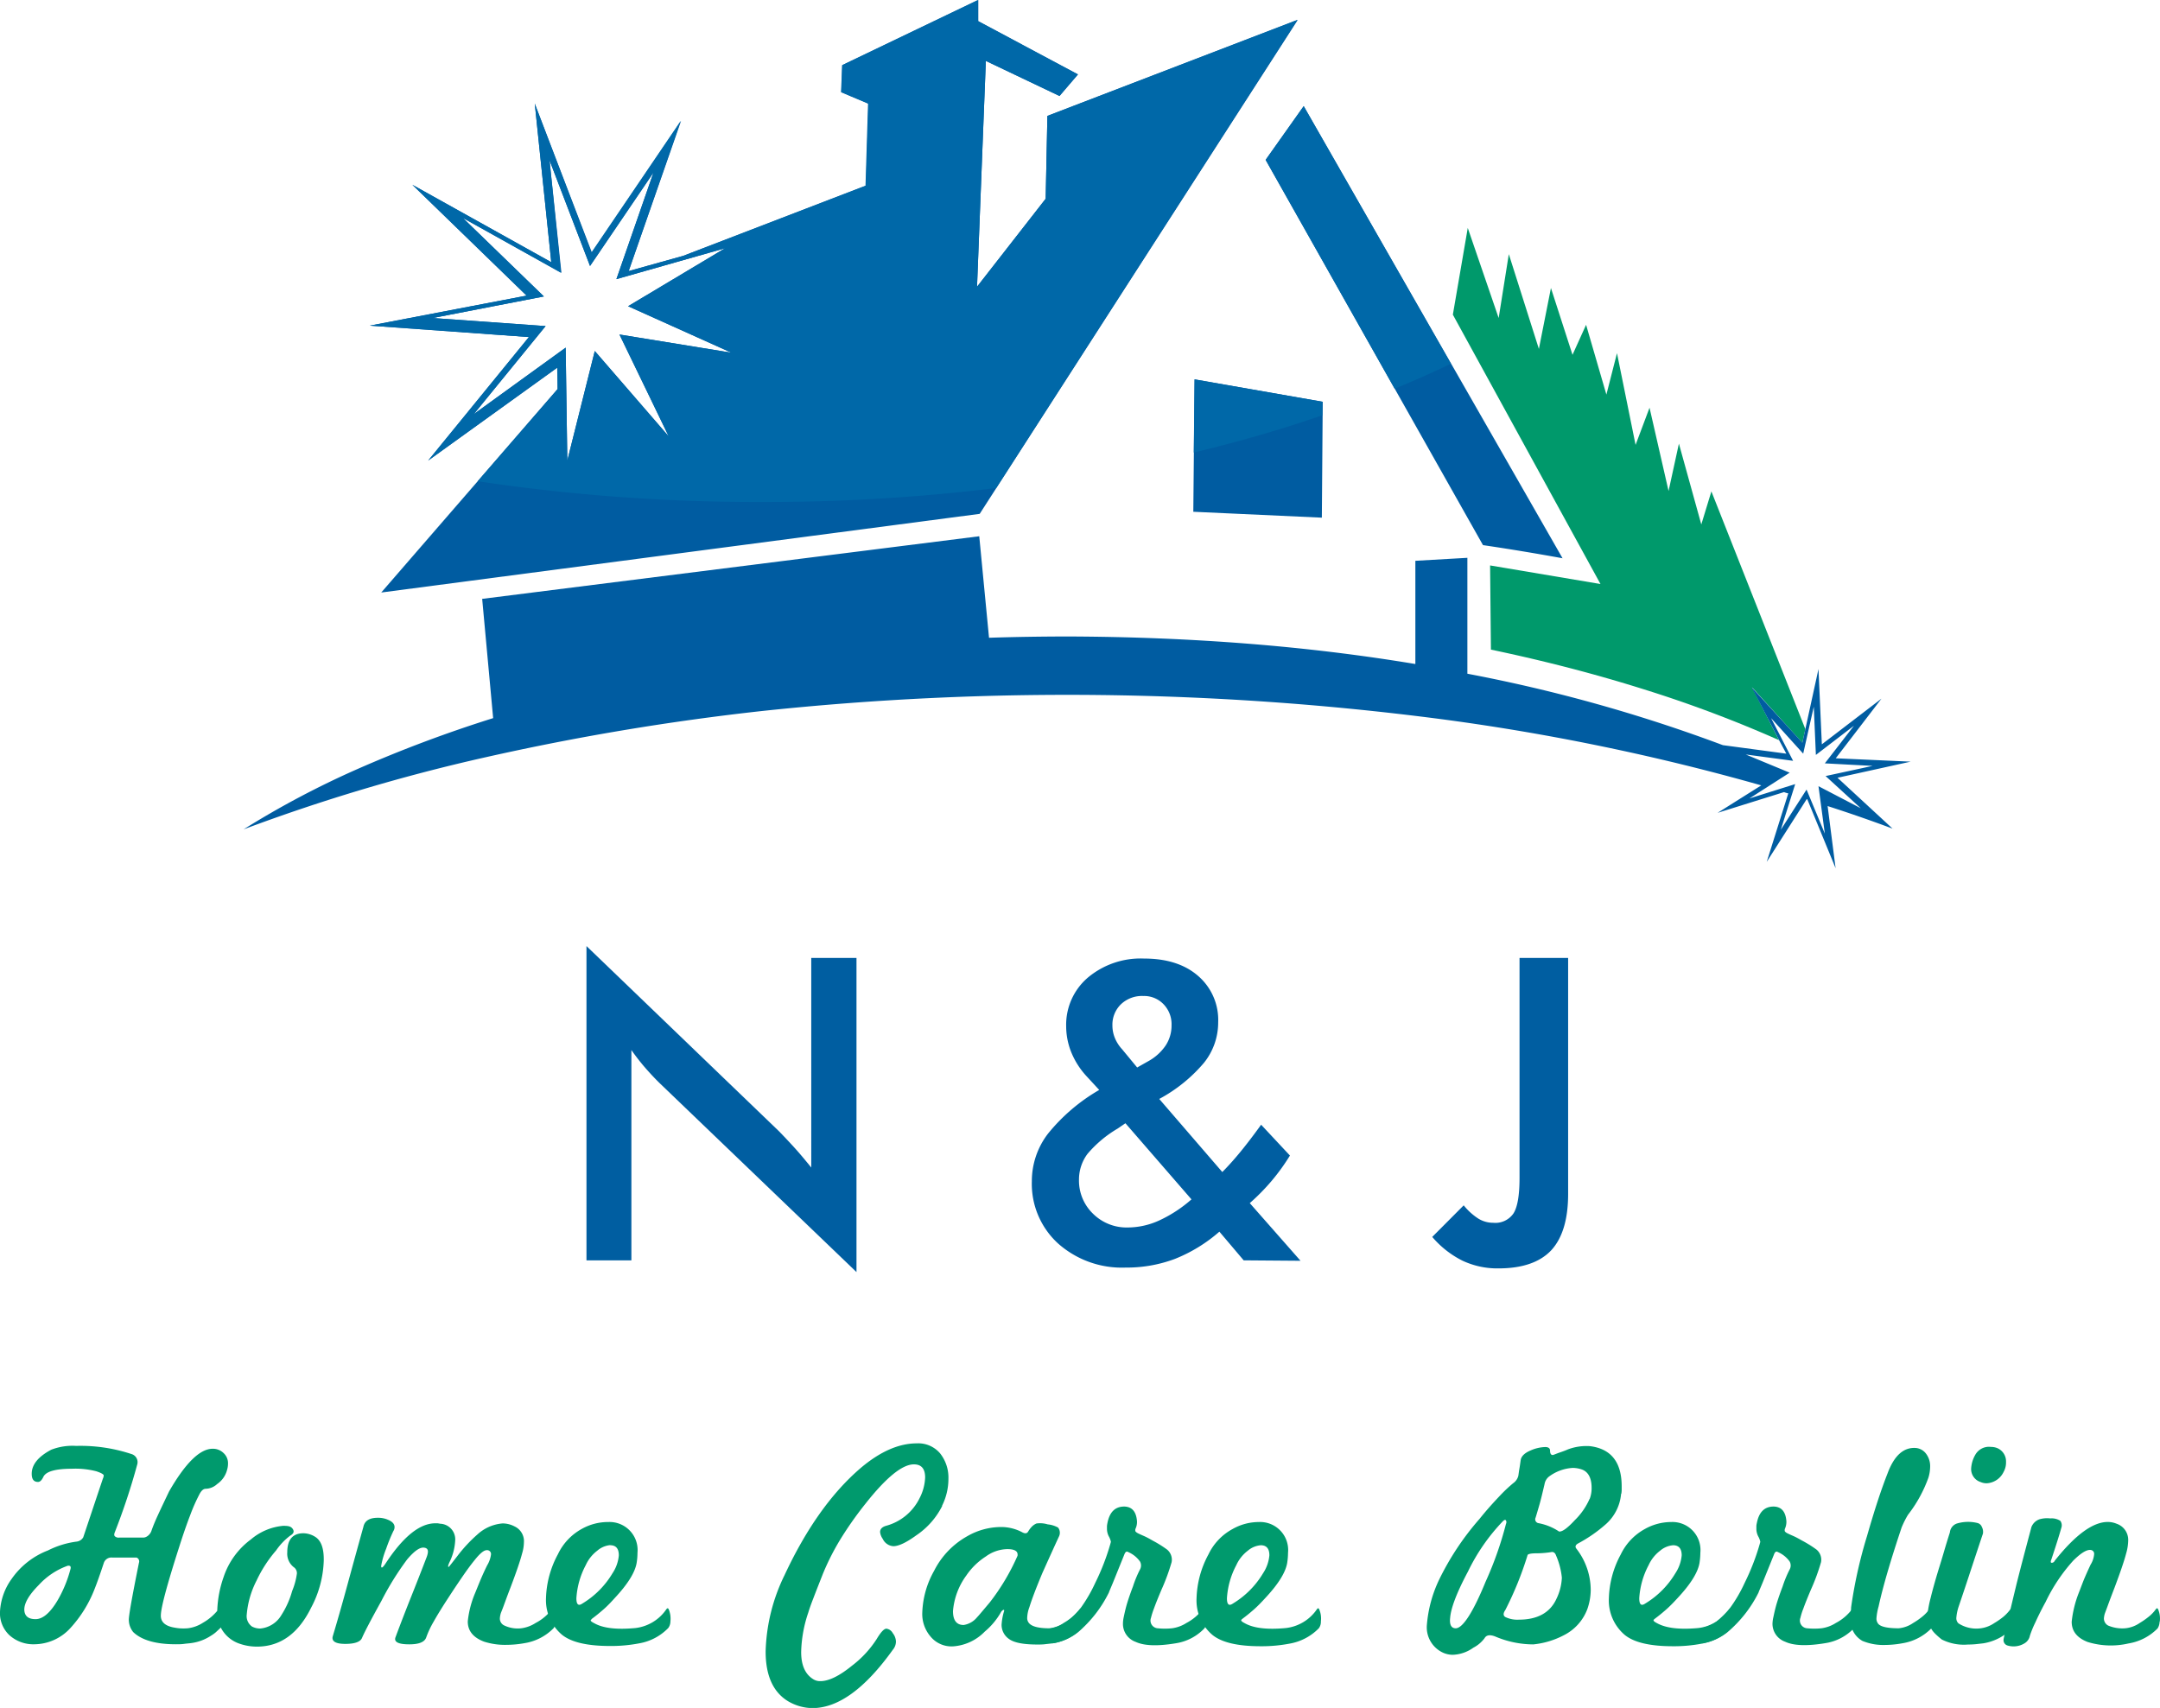 <svg xmlns="http://www.w3.org/2000/svg" viewBox="0 0 340.46 269.23"><title>logo</title><path d="M284.09,117.06l.47-2.13L269.75,77.46l-1.59,5.21-3.53-12.74L263,77.4,260,64.27l-2.2,5.86-2.93-14.46-1.67,6.53L250,51.2l-2.14,4.73-3.4-10.53L242.56,55l-4.74-14.94-1.6,10.07-4.87-14.2L229,49.6l23.27,42.46-17.4-2.93L235,102.4q12.73,2.67,24.14,6.27a197.63,197.63,0,0,1,21.26,8l-4.26-8.34,7.93,8.73" fill="#00996b" fill-rule="evenodd"/><path d="M72.89,34.33,88.49,43,86.62,25.27,93,41.93,103,27.2,97.16,44l17.13-4.87L99,48.27l16.27,7.33-17.6-2.87,7.73,16.07L93.75,55.33,89.42,72.6l-.26-17.8L74.69,65.27,86,51.4l-17.8-1.27,17.53-3.4-12.8-12.4m10.46,18.8L67.49,72.6l20.4-14.67v3.4L60.09,93.4,154.42,81,204.56,3.13,165.09,18.27l-.27,13.06L154,45.2l1.39-35.6L167,15.13l2.93-3.4-15.73-8.4V0L132.75,10.27l-.13,4.26,4.27,1.8-.4,12.94-28.8,11.06-8.6,2.4,8.26-23.67L93.29,39.8l-9-23.47,2.6,25L65,29.13,83,46.6,58.29,51.33l25.06,1.8m150.4,32.8L199.49,25.2l6-8.47L246.29,88c-4.13-.75-8.31-1.45-12.54-2.07M188.29,59.8l20.2,3.53-.14,18.27-20.26-.93.2-20.87m99.34,71.6-2.88-6.94-4.06,6.34,2.27-7.2-7.21,2.26,6.34-4.06-6.93-2.87,7.47,1-3.47-6.73,5.06,5.6,1.67-7.4.33,7.6,6-4.6-4.59,5.93,7.53.4-7.41,1.6,5.54,5.07-6.66-3.47,1,7.47m10.66-.8-8.66-8,11.53-2.54-11.81-.53,7.21-9.4-9.4,7.2-.53-11.87-2.07,9.47-.47,2.13-8-8.73,4.33,8.34,1.14,2.13-10-1.34a244.46,244.46,0,0,0-40.27-11.26V87.93l-8.2.47v16.27q-12.79-2.13-26.46-3.21t-28.14-1.13q-6.33,0-12.6.2l-1.54-16L76,94.4l1.73,18.8a207.62,207.62,0,0,0-21.33,8,141.76,141.76,0,0,0-18,9.53,290.18,290.18,0,0,1,38-11.33,395.09,395.09,0,0,1,43.87-7.34,455.55,455.55,0,0,1,106.2,1.21,356.14,356.14,0,0,1,51.14,10.53l-6.88,4.33,10.47-3.27a3.41,3.41,0,0,0,.67.2l-3.4,10.8,6.33-9.93a.06.06,0,0,0,.07.07l4.46,10.86-1.26-9.8q5.4,1.74,10.54,3.67a2.45,2.45,0,0,1-.34-.13" fill="#005ca1" fill-rule="evenodd"/><path d="M208.42,63.33v2.13q-9.66,3.35-20.26,5.87l.13-11.53,20.13,3.53m20.27-6q-4.27,2.07-8.87,3.94L199.49,25.2l6-8.47,23.2,40.6m-154,7.94L86,51.4l-17.8-1.27,17.53-3.4-12.8-12.4L88.42,43l-1.8-17.73L93,41.93,103,27.2,97.16,44l17.13-4.87L99,48.27l16.33,7.33L97.62,52.73l7.8,16.07L93.75,55.33,89.42,72.6l-.26-17.8L74.69,65.27m45.53,13.86a299.11,299.11,0,0,0,36.8-2.2l47.47-73.8-39.4,15.14-.27,13.06L154,45.2l1.39-35.6L167,15.13l2.86-3.4-15.73-8.4V0L132.75,10.27l-.19,4.26,4.26,1.8-.4,12.94L107.69,40.33l-8.6,2.4,8.2-23.67L93.22,39.8,84.29,16.33l2.6,25L65,29.13,83,46.6,58.29,51.33l25.06,1.8L67.49,72.6,87.82,57.93l.07,3.4L75.29,75.86a298.21,298.21,0,0,0,44.93,3.27" fill="#0068a8" fill-rule="evenodd"/><path d="M92.44,198.67V149.13l30.27,29.12c.82.83,1.65,1.72,2.5,2.65s1.73,2,2.66,3.14V151H135v49.52l-30.89-29.65c-.83-.8-1.62-1.65-2.4-2.54a34.46,34.46,0,0,1-2.19-2.81v33.15Z" fill="#005ea1"/><path d="M179.24,168.27l1.77-1a7.89,7.89,0,0,0,2.73-2.48,5.73,5.73,0,0,0,.92-3.19,4.52,4.52,0,0,0-1.25-3.29A4.25,4.25,0,0,0,180.2,157a4.8,4.8,0,0,0-3.52,1.31,4.47,4.47,0,0,0-1.34,3.34,5.17,5.17,0,0,0,.38,1.95,5.9,5.9,0,0,0,1.15,1.8Zm8.56,20.79-10.41-12-1.21.83a18.51,18.51,0,0,0-4.77,4,6.76,6.76,0,0,0-1.34,4.08,7.24,7.24,0,0,0,2.21,5.35,7.51,7.51,0,0,0,5.5,2.17,12,12,0,0,0,4.92-1.1A20.9,20.9,0,0,0,187.8,189.06Zm8.23,9.61-3.83-4.52a24.24,24.24,0,0,1-7,4.29,21.57,21.57,0,0,1-7.79,1.37A15.13,15.13,0,0,1,166.76,196a12.72,12.72,0,0,1-4.12-9.79,12.26,12.26,0,0,1,2.54-7.5,29.07,29.07,0,0,1,8.08-6.9l-1.92-2.08a12.53,12.53,0,0,1-2.45-3.77,11,11,0,0,1-.84-4.17,9.78,9.78,0,0,1,3.42-7.69,12.93,12.93,0,0,1,8.85-3q5.38,0,8.52,2.73a9.15,9.15,0,0,1,3.17,7.32,10.14,10.14,0,0,1-2.23,6.37,24.23,24.23,0,0,1-7.06,5.71l9.94,11.52q1.43-1.44,2.91-3.25c1-1.22,2.07-2.63,3.21-4.21l4.54,4.86a32.76,32.76,0,0,1-2.89,4,33.44,33.44,0,0,1-3.44,3.5l8,9.09Z" fill="#005ea1"/><path d="M230.71,190a9.62,9.62,0,0,0,2.32,2.1,4.44,4.44,0,0,0,2.33.65,3.46,3.46,0,0,0,3.21-1.5c.62-1,.94-2.85.94-5.56V151h7.66v37.19q0,6-2.66,8.89c-1.79,1.9-4.56,2.86-8.34,2.86a12.93,12.93,0,0,1-5.64-1.21,15.13,15.13,0,0,1-4.78-3.75Z" fill="#005ea1"/><path d="M35.79,231.71a3.49,3.49,0,0,0,.15-1,2.17,2.17,0,0,0-.71-1.67,2.39,2.39,0,0,0-1.71-.67q-3,0-6.87,6.73c-.71,1.49-1.31,2.75-1.78,3.77s-.8,1.85-1,2.44-.77,1.06-1.27,1.06H22c-.31,0-.76,0-1.36,0l-1.25,0h-.56a.87.87,0,0,1-.71-.19c-.15-.12-.15-.36,0-.71a103.86,103.86,0,0,0,3.5-10.58,1.33,1.33,0,0,0-.91-1.69A25.58,25.58,0,0,0,12,227.92a9.25,9.25,0,0,0-3.92.6C6,229.62,5,230.89,5,232.31c0,.87.32,1.29,1,1.29.3,0,.58-.26.83-.79.4-.86,1.91-1.29,4.52-1.29a13.23,13.23,0,0,1,3.83.4c.78.26,1.17.49,1.17.66a1.45,1.45,0,0,1-.14.52c-1.12,3.33-2.14,6.4-3.09,9.23a1.38,1.38,0,0,1-1,.67,14,14,0,0,0-4.56,1.4,12.37,12.37,0,0,0-5.75,4.52A9.62,9.62,0,0,0,0,254.06a4.74,4.74,0,0,0,1.54,3.75,5.65,5.65,0,0,0,3.92,1.38,7.77,7.77,0,0,0,5.64-2.56,19.57,19.57,0,0,0,3.8-6.13q.3-.75.66-1.77c.24-.68.51-1.47.81-2.38a1.26,1.26,0,0,1,1.32-.83h3.83a.65.65,0,0,1,.38.83q-1.7,8.4-1.59,9.11a3.09,3.09,0,0,0,.69,1.81c1.34,1.28,3.59,1.92,6.73,1.92.43,0,.85,0,1.27-.06s.81-.08,1.15-.13a7.44,7.44,0,0,0,3.12-1.17,5.76,5.76,0,0,0,.73-.52l.73-.68a2,2,0,0,0,.31-1,3.69,3.69,0,0,0-.23-1.81c-.08-.28-.21-.32-.37-.14A8.31,8.31,0,0,1,32,255.79a5.61,5.61,0,0,1-2.42.88,8.56,8.56,0,0,1-1.35,0,10.29,10.29,0,0,1-1.06-.17c-1.21-.28-1.82-.88-1.82-1.81q0-1.83,2.88-10.8.93-2.93,1.73-5a28.3,28.3,0,0,1,1.46-3.32c.3-.59.64-.89,1-.89a2.76,2.76,0,0,0,1.81-.75A3.88,3.88,0,0,0,35.79,231.71ZM11.1,247.37a19.84,19.84,0,0,1-2,4.86q-1.77,3-3.5,3t-1.77-1.5q0-1.58,2.27-3.87a11.39,11.39,0,0,1,4.44-3,.62.62,0,0,1,.52,0C11.16,247,11.17,247.13,11.1,247.37Zm38.51-5.16a3.6,3.6,0,0,0-1.77-.52c-1.7,0-2.56,1-2.56,3a2.7,2.7,0,0,0,1,2.33,1.15,1.15,0,0,1,.52,1,10.89,10.89,0,0,1-.75,2.77,13.78,13.78,0,0,1-1.68,3.77A4.32,4.32,0,0,1,41,256.71a2.8,2.8,0,0,1-1.27-.31,2,2,0,0,1-.84-1.88,14.31,14.31,0,0,1,1.55-5.37,20.57,20.57,0,0,1,3.08-4.75,10,10,0,0,1,2.23-2.34c.55-.31.67-.67.37-1.08s-.72-.46-1.5-.46a9.11,9.11,0,0,0-5.08,2.15,12.08,12.08,0,0,0-4.29,5.91,17.49,17.49,0,0,0-1,5.15A5.18,5.18,0,0,0,37.49,259a8.3,8.3,0,0,0,3,.56q5.52,0,8.54-6.12a16.84,16.84,0,0,0,2-7.42C51.07,244,50.58,242.77,49.61,242.21Z" fill="#009a6d"/><path d="M87.62,255.58a4.07,4.07,0,0,0-.23-1.81c-.1-.28-.22-.32-.37-.14a7.61,7.61,0,0,1-2.59,2.2,5.5,5.5,0,0,1-2.27.84,4.93,4.93,0,0,1-2.71-.46,1.18,1.18,0,0,1-.66-1.08,3.1,3.1,0,0,1,.14-.8c0-.05.17-.42.42-1.1s.62-1.71,1.12-3q1.4-3.69,1.82-5.34a6.39,6.39,0,0,0,.29-1.77,2.56,2.56,0,0,0-1.5-2.52,4.06,4.06,0,0,0-1.86-.46,6.63,6.63,0,0,0-4,1.77,22.92,22.92,0,0,0-3.09,3.32Q70.77,247,70.72,247c-.15,0-.1-.26.15-.79a8.72,8.72,0,0,0,.88-3.42,2.46,2.46,0,0,0-2.34-2.6l-.42-.07-.37,0q-3.65,0-7.75,6.19c-.53.82-.79,1-.79.52a13.56,13.56,0,0,1,.79-2.71A27,27,0,0,1,62,241.35a1.16,1.16,0,0,0,.19-.64c0-.47-.34-.85-1-1.13a3.84,3.84,0,0,0-1.64-.33c-1.31,0-2.07.47-2.27,1.42q-1.32,4.74-2.5,9.08T52.43,258c-.15.75.52,1.13,2,1.13s2.38-.32,2.63-.94q.6-1.4,3.06-5.84a45.72,45.72,0,0,1,4.06-6.54c1.13-1.33,2-1.94,2.67-1.85s.73.56.42,1.44q-1.36,3.54-2.63,6.71c-.83,2.09-1.6,4.09-2.31,6-.25.73.48,1.09,2.19,1.09,1.52,0,2.41-.36,2.66-1.09a14.66,14.66,0,0,1,1.15-2.45q.89-1.59,2.39-3.88c.81-1.25,1.55-2.35,2.21-3.31s1.28-1.81,1.86-2.52c.83-1.05,1.47-1.59,1.91-1.59a.61.61,0,0,1,.69.69,4.41,4.41,0,0,1-.6,1.69c-.28.56-.58,1.2-.9,1.94s-.63,1.53-1,2.43a15.56,15.56,0,0,0-1.16,4.48c0,1.48.85,2.54,2.58,3.19a10.8,10.8,0,0,0,3.5.5,16.37,16.37,0,0,0,2.89-.27,8.21,8.21,0,0,0,4.57-2.37,2,2,0,0,0,.33-1Z" fill="#009a6d"/><path d="M105.67,255.58a3.81,3.81,0,0,0-.23-1.81c-.1-.28-.23-.32-.38-.14a6.86,6.86,0,0,1-4.89,3q-4.44.42-6.5-.76-.57-.28-.57-.45s.09-.14.25-.29c.59-.43,1.18-.92,1.8-1.46s1.22-1.18,1.83-1.86q3-3.23,3.37-5.46a9.8,9.8,0,0,0,.13-1.58,4.42,4.42,0,0,0-4.61-4.85A8.41,8.41,0,0,0,91.71,241a8.88,8.88,0,0,0-3.77,4,15.38,15.38,0,0,0-1.88,6.92,7.15,7.15,0,0,0,2.52,5.77q2.19,1.77,7.57,1.77a23.24,23.24,0,0,0,4.62-.42,8.34,8.34,0,0,0,4.56-2.41A1.76,1.76,0,0,0,105.67,255.58Zm-9.48-12q1.35,0,1.35,1.59a6,6,0,0,1-1,2.83,13.79,13.79,0,0,1-4.75,4.77c-.62.43-.94.16-.94-.83a12.77,12.77,0,0,1,1.48-5.23,5.93,5.93,0,0,1,1.81-2.27A3.61,3.61,0,0,1,96.19,243.56Z" fill="#009a6d"/><path d="M148.49,237.35a9.46,9.46,0,0,0,1-4.25,6.13,6.13,0,0,0-1.31-4,4.5,4.5,0,0,0-3.67-1.58q-4.25,0-8.83,3.87-6.87,5.88-12,16.86a29,29,0,0,0-3,12.08q0,5.69,3.54,7.84a7.7,7.7,0,0,0,3.83,1.08q6.1,0,12.69-9.21a2,2,0,0,0,.48-1.29,2.25,2.25,0,0,0-.5-1.31,1.33,1.33,0,0,0-1-.71c-.38,0-.89.55-1.54,1.64a16.44,16.44,0,0,1-3.88,4.19c-2,1.63-3.66,2.44-5,2.44a2,2,0,0,1-1.16-.33c-1.24-.79-1.86-2.2-1.86-4.25a20.67,20.67,0,0,1,1.13-6.25q.23-.79.81-2.28c.38-1,.87-2.24,1.46-3.74a38.77,38.77,0,0,1,2.73-5.42,56.3,56.3,0,0,1,4-5.69c3.26-4.13,5.81-6.21,7.64-6.21,1.18,0,1.77.69,1.77,2.06a7.69,7.69,0,0,1-.87,3.26,8.28,8.28,0,0,1-5.23,4.35c-.66.18-1,.51-1,1a2.27,2.27,0,0,0,.41,1.06,2,2,0,0,0,1.67,1.17c.82,0,2-.53,3.65-1.73a12.14,12.14,0,0,0,4.06-4.61Z" fill="#009a6d"/><path d="M170.83,255.58a3.69,3.69,0,0,0-.23-1.81c-.1-.28-.23-.32-.38-.14a5.75,5.75,0,0,1-1.12,1.2,11.41,11.41,0,0,1-1.44,1,4.81,4.81,0,0,1-2.29.84q-2.37,0-3.12-.75a1.23,1.23,0,0,1-.34-.94,5.14,5.14,0,0,1,.34-1.63q.31-1,.81-2.31t1.23-3.06c1.31-2.92,2.19-4.84,2.62-5.77a1.32,1.32,0,0,0-.14-1.42,4.19,4.19,0,0,0-1.63-.5,4.09,4.09,0,0,0-1.77-.14,2.26,2.26,0,0,0-.75.52,4,4,0,0,0-.56.75c-.19.33-.52.36-1,.08a7.12,7.12,0,0,0-3.5-.79,10.73,10.73,0,0,0-5.09,1.44,12.87,12.87,0,0,0-5.23,5.45,14.33,14.33,0,0,0-1.87,6.59,5.46,5.46,0,0,0,1.31,3.79,4.28,4.28,0,0,0,3.54,1.54,7.7,7.7,0,0,0,5-2.33,11.21,11.21,0,0,0,2.52-3,.87.87,0,0,1,.25-.32c.11-.09.2-.13.25-.1s.05.14,0,.27a9.22,9.22,0,0,0-.37,2.06,2.7,2.7,0,0,0,1.19,2.27c.8.58,2.29.86,4.45.86.45,0,.87,0,1.28-.06l1.16-.13a8.15,8.15,0,0,0,4.56-2.37,1.76,1.76,0,0,0,.34-1Zm-10.46-10.31A34.58,34.58,0,0,1,156,252.6l-1.29,1.53c-.33.39-.56.66-.71.81a3.38,3.38,0,0,1-2.11,1.21q-1.68,0-1.68-2.19a11,11,0,0,1,2.1-5.61,10.69,10.69,0,0,1,3.08-3,5.92,5.92,0,0,1,3.4-1.16c1.07,0,1.6.3,1.6.83A.45.45,0,0,1,160.37,245.27Z" fill="#009a6d"/><path d="M190.19,255.58a3.93,3.93,0,0,0-.23-1.81c-.09-.28-.22-.32-.37-.14a7.66,7.66,0,0,1-2.58,2.2,5.59,5.59,0,0,1-2.28.84,11.11,11.11,0,0,1-2.25,0,1.22,1.22,0,0,1-1.06-1.65,11.89,11.89,0,0,1,.48-1.5c.26-.73.65-1.69,1.15-2.88a32.59,32.59,0,0,0,1.62-4.39,2.07,2.07,0,0,0-.73-2,18.28,18.28,0,0,0-2.25-1.4c-.55-.32-1-.56-1.39-.73s-.68-.3-.9-.41a1.33,1.33,0,0,1-.42-.3.61.61,0,0,1,0-.43,2.5,2.5,0,0,0,.23-1.21c-.12-1.5-.79-2.26-2-2.29-1.43,0-2.32.85-2.66,2.62a4,4,0,0,0-.07.46c0,.16,0,.29,0,.42a2.63,2.63,0,0,0,.27,1.16,3.19,3.19,0,0,1,.34.84.5.5,0,0,1,0,.12,1.78,1.78,0,0,0-.07.25,36.4,36.4,0,0,1-2.39,6.17,23.37,23.37,0,0,1-2.33,4,14.92,14.92,0,0,1-2.11,2.08,7.11,7.11,0,0,1-2.69,1.13q-.18,0-.18.48a3.72,3.72,0,0,0,.31,1.54c.1.24.24.32.42.27a8.52,8.52,0,0,0,3.87-1.73A19.61,19.61,0,0,0,174.8,251c0-.07.24-.59.64-1.56l1.77-4.38c.16-.43.36-.57.61-.41a4.41,4.41,0,0,1,1.87,1.5,1.3,1.3,0,0,1,0,1.24,18.22,18.22,0,0,0-1.12,2.71c-.35.91-.64,1.75-.88,2.52s-.41,1.54-.56,2.25A5.17,5.17,0,0,0,177,256a3,3,0,0,0,2,2.81c1.36.63,3.45.7,6.29.23a7.86,7.86,0,0,0,4.56-2.37,2,2,0,0,0,.33-1Z" fill="#009a6d"/><path d="M208.2,255.58a3.69,3.69,0,0,0-.23-1.81c-.1-.28-.22-.32-.37-.14a6.86,6.86,0,0,1-4.9,3q-4.42.42-6.5-.76c-.37-.19-.56-.34-.56-.45s.08-.14.25-.29c.58-.43,1.18-.92,1.79-1.46s1.22-1.18,1.84-1.86q3-3.23,3.37-5.46a11.08,11.08,0,0,0,.13-1.58,4.42,4.42,0,0,0-4.61-4.85,8.41,8.41,0,0,0-4.16,1.12,8.9,8.9,0,0,0-3.78,4,15.36,15.36,0,0,0-1.87,6.92,7.12,7.12,0,0,0,2.52,5.77q2.19,1.77,7.56,1.77a23.34,23.34,0,0,0,4.63-.42,8.41,8.41,0,0,0,4.56-2.41A1.7,1.7,0,0,0,208.2,255.58Zm-9.48-12c.91,0,1.36.53,1.36,1.59a6.09,6.09,0,0,1-1,2.83,13.88,13.88,0,0,1-4.75,4.77c-.63.43-.94.16-.94-.83a12.77,12.77,0,0,1,1.48-5.23,5.93,5.93,0,0,1,1.81-2.27,3.59,3.59,0,0,1,2.06-.86Z" fill="#009a6d"/><path d="M255.55,235.48a3.4,3.4,0,0,0,.06-.61v-.56q0-5.73-5-6.35a8.3,8.3,0,0,0-3.5.52c-.35.16-.71.29-1.09.42s-.73.26-1.1.41-.6-.09-.6-.64c0-.38-.26-.57-.76-.57a6.11,6.11,0,0,0-2.29.53c-.95.4-1.49.91-1.58,1.54s-.14,1-.21,1.39-.11.76-.16,1.07a2,2,0,0,1-.8,1.16,23.18,23.18,0,0,0-2.12,2c-.89.94-2,2.14-3.19,3.63a43.11,43.11,0,0,0-6.39,9.62,20.32,20.32,0,0,0-1.92,7.15,4.4,4.4,0,0,0,2.19,4.14,3.78,3.78,0,0,0,1.87.52,5.9,5.9,0,0,0,3.27-1.12,5.18,5.18,0,0,0,1.77-1.5c.28-.5.84-.59,1.67-.27a15.43,15.43,0,0,0,6,1.25,13.08,13.08,0,0,0,4.81-1.44,7.6,7.6,0,0,0,3.73-4.16,9.41,9.41,0,0,0,.52-2.94,10.67,10.67,0,0,0-2.29-6.59c-.2-.3-.1-.56.31-.79a22.7,22.7,0,0,0,4.4-3.06,7.23,7.23,0,0,0,2.37-4.77Zm-5,.79a10.66,10.66,0,0,1-2.33,3.36c-1.1,1.19-1.9,1.79-2.4,1.79a.21.21,0,0,1-.18-.07,8.81,8.81,0,0,0-3.13-1.25.61.61,0,0,1-.46-.89c.15-.5.35-1.17.59-2s.5-1.94.81-3.25a1.93,1.93,0,0,1,.71-1.21,6.93,6.93,0,0,1,3.73-1.36,4.5,4.5,0,0,1,1.39.23c1,.33,1.59,1.29,1.59,2.9A4.69,4.69,0,0,1,250.57,236.27Zm-13.16,3.88a55.06,55.06,0,0,1-3.23,9.18c-2,4.89-3.62,7.34-4.71,7.34-.68,0-1-.54-.88-1.63q.19-2.39,2.8-7.29a30.7,30.7,0,0,1,5.5-7.94c.15-.15.27-.23.37-.23S237.5,239.77,237.41,240.15ZM245.34,252c-1,2.21-3,3.31-5.93,3.31a4.33,4.33,0,0,1-2.15-.42c-.33-.21-.35-.58,0-1.08a53.35,53.35,0,0,0,3.5-8.62c0-.22.5-.34,1.44-.34a15.2,15.2,0,0,0,2.25-.18c.4-.1.67.09.83.56a11.58,11.58,0,0,1,.9,3.46A8.42,8.42,0,0,1,245.34,252Z" fill="#009a6d"/><path d="M273.19,255.58a3.69,3.69,0,0,0-.23-1.81c-.09-.28-.22-.32-.37-.14a6.86,6.86,0,0,1-4.9,3c-3,.28-5.12,0-6.5-.76-.37-.19-.56-.34-.56-.45s.08-.14.25-.29c.58-.43,1.18-.92,1.79-1.46s1.22-1.18,1.84-1.86q3-3.23,3.37-5.46a11.08,11.08,0,0,0,.13-1.58,4.42,4.42,0,0,0-4.61-4.85,8.48,8.48,0,0,0-4.17,1.12,9,9,0,0,0-3.77,4,15.36,15.36,0,0,0-1.87,6.92,7.12,7.12,0,0,0,2.52,5.77q2.19,1.77,7.56,1.77a23.34,23.34,0,0,0,4.63-.42,8.41,8.41,0,0,0,4.56-2.41,1.7,1.7,0,0,0,.33-1Zm-9.48-12c.9,0,1.36.53,1.36,1.59a6.09,6.09,0,0,1-1,2.83,13.88,13.88,0,0,1-4.75,4.77c-.63.43-.94.16-.94-.83a12.77,12.77,0,0,1,1.48-5.23,5.93,5.93,0,0,1,1.81-2.27,3.59,3.59,0,0,1,2.06-.86Z" fill="#009a6d"/><path d="M292.55,255.58a4.07,4.07,0,0,0-.23-1.81c-.1-.28-.22-.32-.37-.14a7.66,7.66,0,0,1-2.58,2.2,5.59,5.59,0,0,1-2.28.84,11.11,11.11,0,0,1-2.25,0,1.22,1.22,0,0,1-1.06-1.65,10.39,10.39,0,0,1,.48-1.5c.26-.73.65-1.69,1.15-2.88a32.59,32.59,0,0,0,1.62-4.39,2.07,2.07,0,0,0-.73-2,18.28,18.28,0,0,0-2.25-1.4c-.56-.32-1-.56-1.39-.73s-.68-.3-.9-.41a1.33,1.33,0,0,1-.42-.3.61.61,0,0,1,0-.43,2.63,2.63,0,0,0,.23-1.21c-.12-1.5-.79-2.26-2-2.29-1.43,0-2.32.85-2.66,2.62a2.57,2.57,0,0,0-.07.46c0,.16,0,.29,0,.42a2.63,2.63,0,0,0,.27,1.16,3.19,3.19,0,0,1,.34.84.5.5,0,0,1,0,.12,1.78,1.78,0,0,0-.07.25,36.4,36.4,0,0,1-2.39,6.17,22.62,22.62,0,0,1-2.34,4,14.46,14.46,0,0,1-2.1,2.08,7.11,7.11,0,0,1-2.69,1.13q-.18,0-.18.48a3.72,3.72,0,0,0,.31,1.54c.1.24.24.32.42.27a8.52,8.52,0,0,0,3.87-1.73,19.61,19.61,0,0,0,4.92-6.29c0-.07.24-.59.64-1.56l1.77-4.38c.15-.43.36-.57.61-.41a4.41,4.41,0,0,1,1.87,1.5,1.3,1.3,0,0,1,0,1.24,18.22,18.22,0,0,0-1.12,2.71c-.35.91-.64,1.75-.88,2.52s-.41,1.54-.56,2.25a5.17,5.17,0,0,0-.15,1.11,3,3,0,0,0,2,2.81c1.35.63,3.45.7,6.29.23a7.86,7.86,0,0,0,4.56-2.37,2,2,0,0,0,.33-1Z" fill="#009a6d"/><path d="M304.73,255.58a3.69,3.69,0,0,0-.23-1.81c-.1-.28-.22-.32-.37-.14a6.09,6.09,0,0,1-1.13,1.2,11.41,11.41,0,0,1-1.44,1,4.78,4.78,0,0,1-2.29.84c-1.68,0-2.74-.22-3.17-.65a1.27,1.27,0,0,1-.33-.94,9.07,9.07,0,0,1,.33-1.83q1-4.6,3.63-12.46a14.93,14.93,0,0,1,1-2,21.1,21.1,0,0,0,3.23-5.87,6.13,6.13,0,0,0,.27-1.69,3.26,3.26,0,0,0-.63-2.06,2.25,2.25,0,0,0-1.6-.92c-1.93-.15-3.43,1.17-4.48,4q-1.5,3.8-3.23,9.85a72.88,72.88,0,0,0-2.52,11.3c0,.37-.05.7-.06,1s0,.54,0,.76a3.65,3.65,0,0,0,1.85,3.5,8.58,8.58,0,0,0,3.5.64,15.85,15.85,0,0,0,2.81-.27,8.21,8.21,0,0,0,4.57-2.37,1.84,1.84,0,0,0,.33-1Z" fill="#009a6d"/><path d="M315.82,232a3,3,0,0,0,.37-1.54,2.26,2.26,0,0,0-1.48-2.23,2.73,2.73,0,0,0-.89-.15,2.48,2.48,0,0,0-2.48,1.25,4.91,4.91,0,0,0-.65,2.21,2.15,2.15,0,0,0,1.5,2.08,2.32,2.32,0,0,0,1,.19A3.14,3.14,0,0,0,315.82,232Zm1.69,23.6a4.22,4.22,0,0,0-.23-1.81c-.1-.28-.23-.32-.38-.14a7.06,7.06,0,0,1-1.12,1.2,12.18,12.18,0,0,1-1.44,1,4.92,4.92,0,0,1-2.29.84,5.19,5.19,0,0,1-3.36-.8,1.11,1.11,0,0,1-.33-.89,7.48,7.48,0,0,1,.37-1.77q1.06-3.12,2-6c.63-1.9,1.23-3.73,1.82-5.48a1.65,1.65,0,0,0-.17-1.06,1,1,0,0,0-.67-.61,6.14,6.14,0,0,0-3.31.09,1.66,1.66,0,0,0-1.06,1.39c-.32,1-.63,2-.92,3s-.6,2-.91,3c-.54,1.78-.93,3.21-1.19,4.27a18.94,18.94,0,0,0-.44,2.13,12.33,12.33,0,0,0,.08,1.46,3.27,3.27,0,0,0,.32,1.1,3.73,3.73,0,0,0,.66.92,11.32,11.32,0,0,0,1.13,1,7.75,7.75,0,0,0,4.14.79,12.18,12.18,0,0,0,1.25-.06l1.15-.13a8.18,8.18,0,0,0,4.56-2.37,2.09,2.09,0,0,0,.34-1Z" fill="#009a6d"/><path d="M340.43,255.58a3.69,3.69,0,0,0-.23-1.81c-.1-.28-.22-.32-.37-.14a5.8,5.8,0,0,1-1.13,1.2,12,12,0,0,1-1.43,1,4.84,4.84,0,0,1-2.3.84,5.76,5.76,0,0,1-2.66-.42,1.26,1.26,0,0,1-.69-1.12,3.22,3.22,0,0,1,.15-.8l.41-1.1c.25-.69.63-1.71,1.13-3,.92-2.46,1.53-4.24,1.81-5.34a7.77,7.77,0,0,0,.33-2.1,2.68,2.68,0,0,0-1.83-2.6,3.61,3.61,0,0,0-1.4-.28q-3.5,0-8.35,6.11a.54.54,0,0,1-.46.33c-.2,0-.22-.18-.06-.56q1.17-3.54,1.54-4.9a1.23,1.23,0,0,0-.14-1.16,2.55,2.55,0,0,0-1.59-.38,4.32,4.32,0,0,0-1.67.13,2.11,2.11,0,0,0-1.31,1.27c-.05.22-.28,1.06-.66,2.5s-.94,3.54-1.63,6.27q-2,8.27-2.08,8.87a.87.87,0,0,0,.64,1,3.3,3.3,0,0,0,2.75-.41,1.79,1.79,0,0,0,.75-1.13,16,16,0,0,1,.84-2.06c.4-.88.94-2,1.64-3.27a27.26,27.26,0,0,1,4.36-6.52c1.29-1.28,2.25-1.83,2.87-1.65a.6.6,0,0,1,.42.63,3.71,3.71,0,0,1-.56,1.66c-.25.53-.54,1.17-.86,1.9s-.62,1.58-1,2.54a17.41,17.41,0,0,0-1.12,4.56c0,1.48.84,2.54,2.52,3.19a12.37,12.37,0,0,0,6.44.23,8.3,8.3,0,0,0,4.58-2.37,2,2,0,0,0,.31-1Z" fill="#009a6d"/></svg>